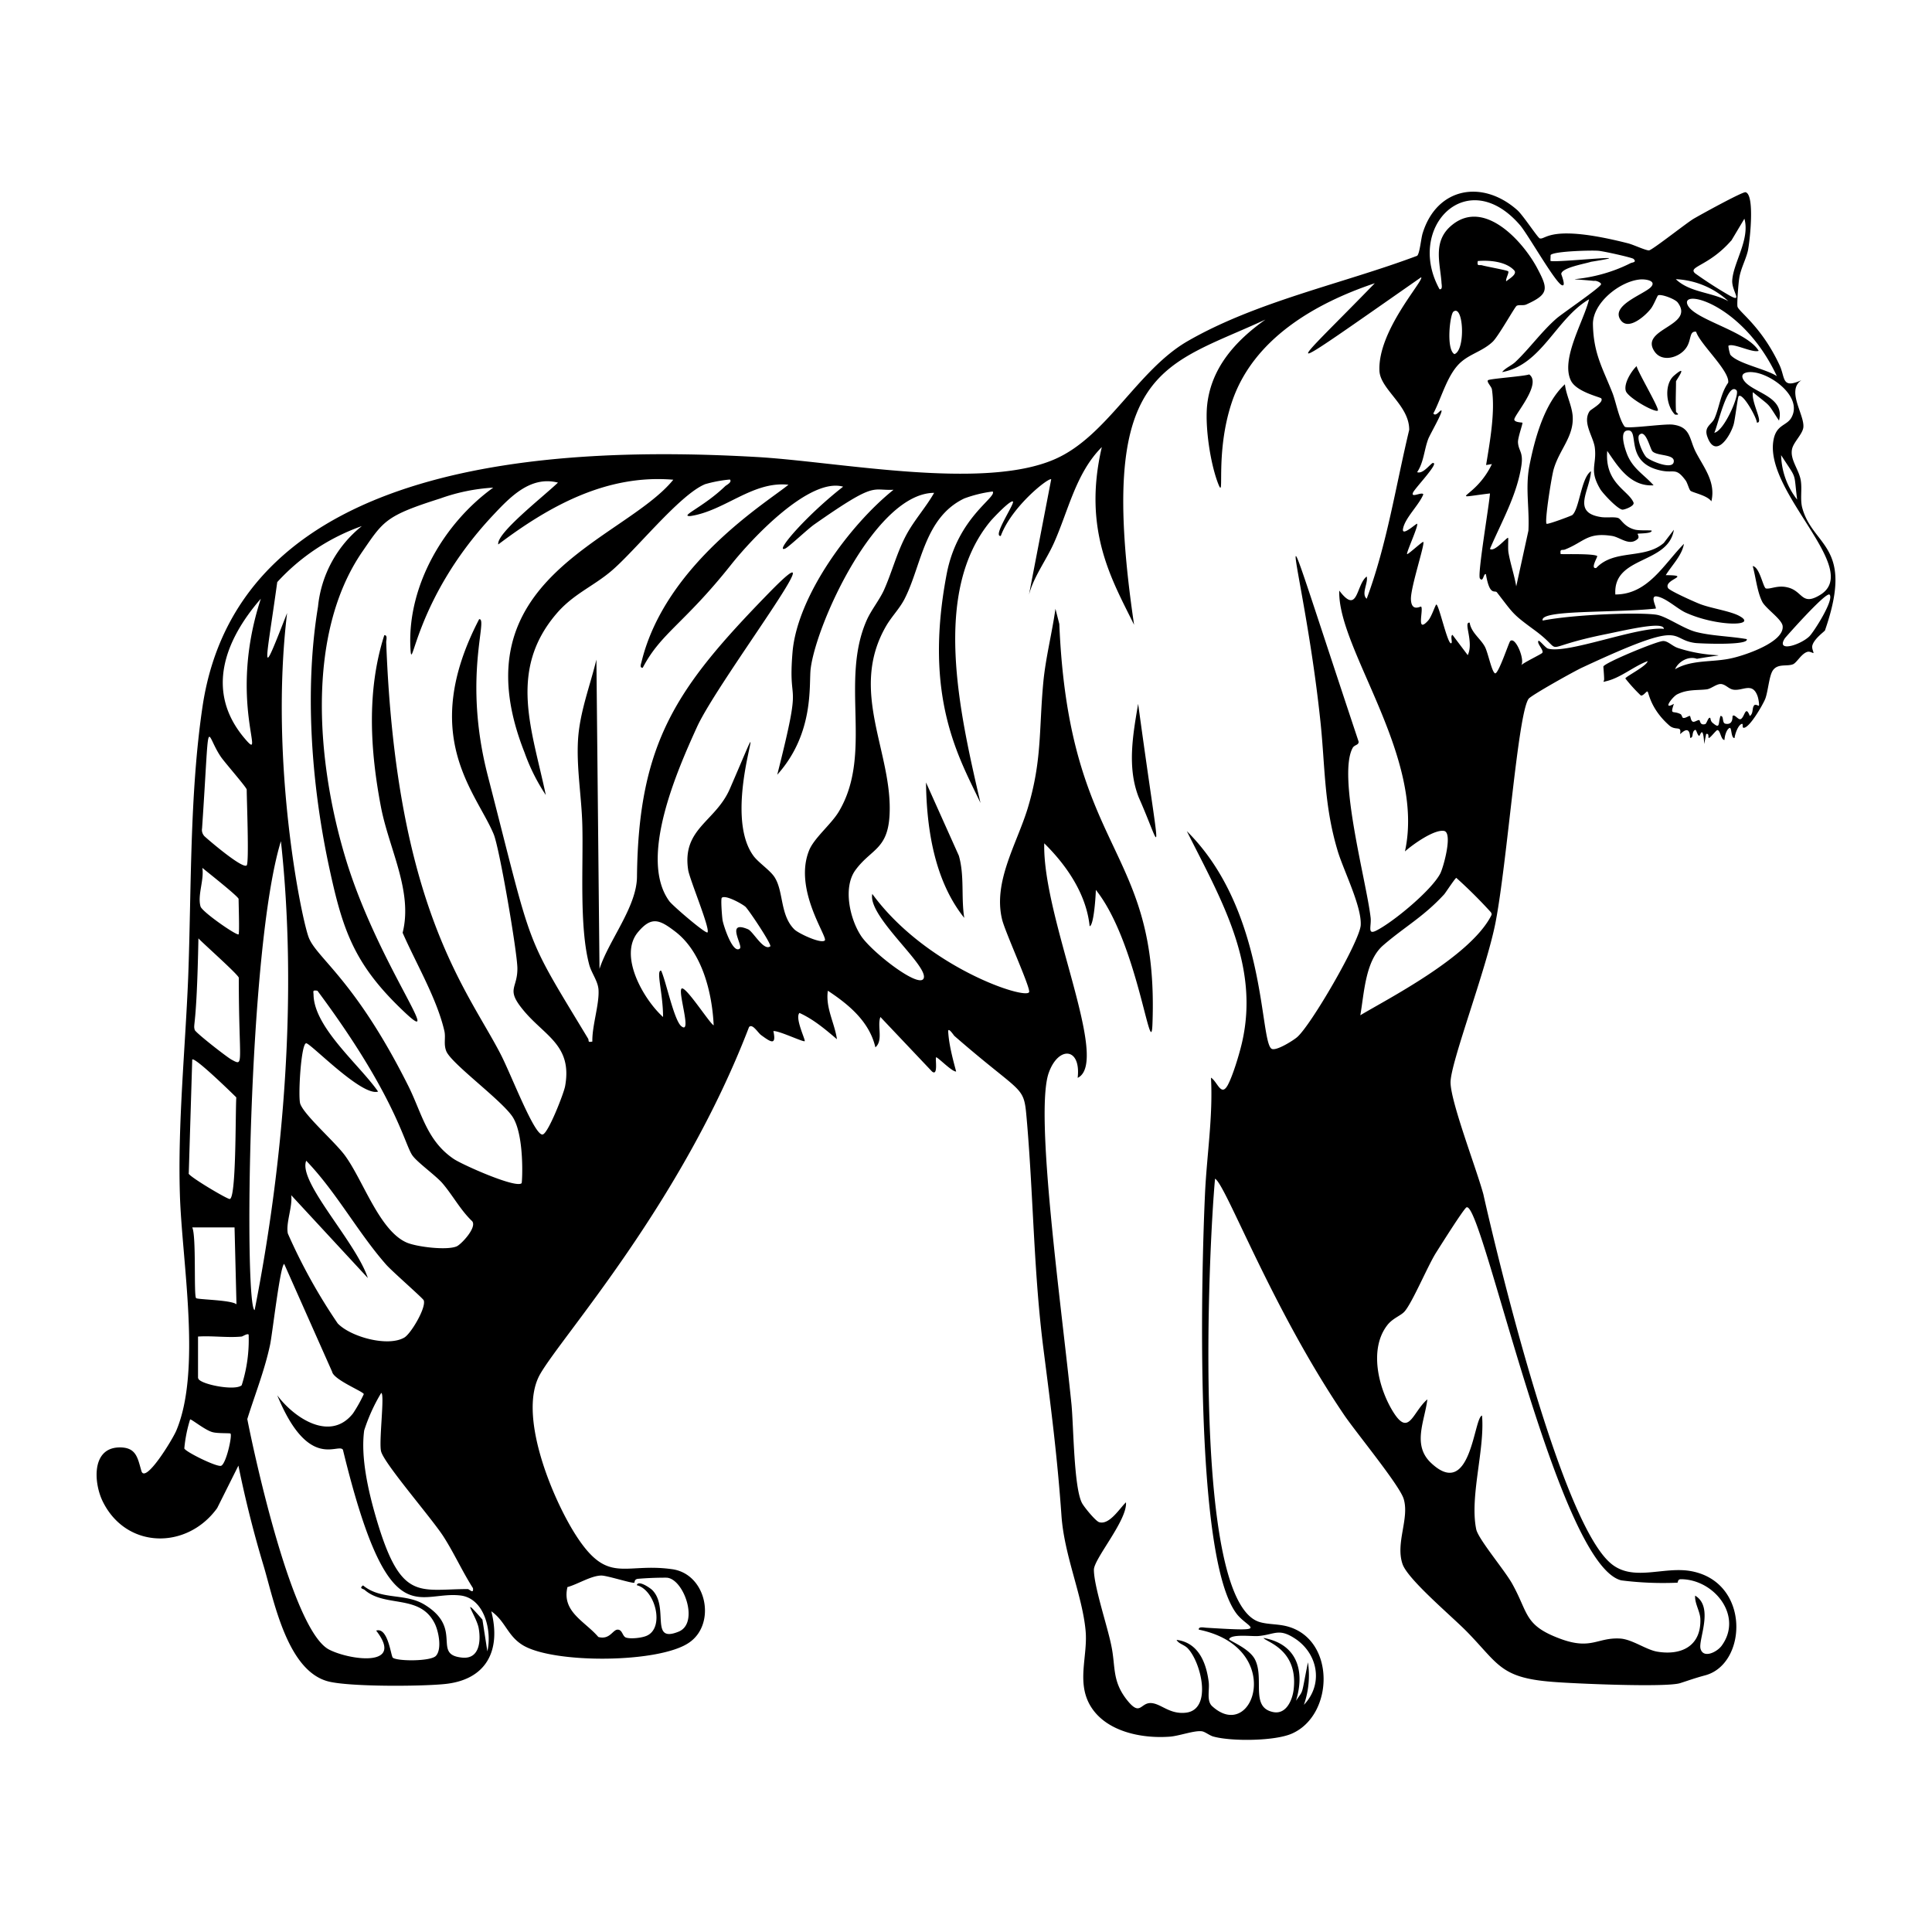 <svg xmlns="http://www.w3.org/2000/svg" viewBox="0 0 1000 1000"><path d="M866.5 194.4c-5.2 4.4-4.3 15.5.5 20.2 3.2.3.5-1 .5-1.5-.3-5.2 0-10.5 0-15.7 0-.5 6.8-9.7-1-3M479.3 405c.3 24 4.4 50.9 19.8 70.1-1.7-10.7.2-21.7-2.8-32.2zm362.2-202.7c1 3.5 15.2 11.5 16.6 10.2.9-1-10.4-20-11-23-2.8 2.7-6.7 9-5.6 12.8m91.3 60.4c-1.1-4.4 0-9.2-.7-13.9-.9-5.8-5.8-11-4.5-16.5.8-3.5 5.3-7.5 5.8-11 .8-6.5-9-19.1-1-24.5-10.5 4.7-8.2-1.4-11.4-8-9.4-20.1-21.3-27.6-21.7-30.2-.3-1.7.5-12 .9-14.4.7-5 3.4-9.7 4.5-14.4 1-4.7 3.7-29.1-1.2-30.3-1.5-.4-23.8 11.9-27 13.8-3.8 2.3-21.5 16.3-23 16.3-1.9 0-8.1-3-11-3.7-40.2-10.2-42.3-1.7-45.5-2.5-1-.2-8.6-11.9-11.6-14.6-18-16-41.6-11.9-49 11.8-.9 2.7-1.5 10.6-2.9 11.8-38.6 14.5-83.2 23.6-119 44.3-25.8 15-41.6 49.3-68.6 61-37.5 16.4-112.7 1.1-155-1.2-101.5-5.7-267 .3-286.1 129.4-6.7 45.3-5.7 94.4-7.4 140.1-1.5 36.8-5.4 75.3-4.3 112 1 34.6 11.4 91.3-1.9 122.6-2.2 5-16 27.5-18 20.8-2-6.8-2.6-12.6-12-12.2-14 .7-12.6 18.7-8 28 12.2 24.7 43.6 25 59.2 3.4l11-22q5.4 26.6 13.2 52.4c5.5 18.8 12.4 54.3 33.7 59.4 11.5 2.7 46.8 2.5 59.4 1.3 22-2 29.8-17.3 24.6-37.7 7.4 5.2 8.3 12.7 16.4 17.6 16 9.6 70.6 9.3 86-1.4 14.2-9.7 9.1-35.6-8.9-38-25-3.5-33.2 8.4-50-18-12-18.9-30.1-62.3-18.2-83 11.5-20 73-88.2 108.1-179.6 1.8-2 4.6 3 6.3 4.2 4.7 3.4 8 5.8 6.3-2.1 2.6-.4 15.5 5.8 16.2 5.2.6-.4-5.2-12-2.7-14.6 7.3 3.3 13.4 8.5 19.4 13.6-1.2-8.4-6-16.3-4.7-25.1 10.9 7.2 21.5 16 24.6 29.3 4.2-3.6.8-11.1 2.6-15.7l26.7 28.2c3.3 2.7 1.6-6.7 2.1-7.3s8.3 7.6 10.4 7.3c-1.7-6.3-3.7-13.8-4.1-20.4-.3-3.2 3 1.9 3.2 2 37.3 32.5 35.8 24.4 37.6 45.1 3.3 39.1 3.5 78 8.5 117 3.9 30.5 7.1 55 9.3 86 1.4 20.8 10.8 41.3 12.5 59.7 1.2 12.7-4.5 25.8 1.9 37.9 7.6 14.2 26.7 18.1 41.6 17 4.7-.3 12.7-3.3 16.6-2.8 1.8.2 4.1 2.3 6.3 2.8 9.4 2.5 31.6 2.3 40.4-1.6 21.8-9.6 22.6-48.5-2.1-55.4-4.9-1.4-10-1-14.5-2.3-35.2-10.1-26.6-192.4-23.2-229.5 5.5 2.8 29 66.4 66.7 122.1 6 8.9 28.6 36.3 30.9 43.5 3.2 10.2-4.4 23-.5 34 3 8.2 26.2 27.5 33.7 35.3 16 16.5 17.1 23.4 43.6 25.5 10.5.9 58.8 3 66.3.7 5-1.6 7.3-2.5 12.8-4 22-5.6 23.8-48.4-7.2-54-14.4-2.6-30.3 5.9-41.8-4.3-28.8-25.3-65.6-190.5-65.6-190.7-3.5-13-16.8-47.4-17-57.8-.2-10 18.5-58.4 23.3-83 6.1-31.7 11.5-107.9 17.1-115.7 1.3-1.8 24-14.5 27.8-16.2 55-25.7 44-14.6 58.4-12.7 2.4.3 28.2 1.4 26.7-2-8.5-1.5-18-1.6-26.2-3.7-6.8-1.8-15.2-8-20.4-8.9-8.7-1.4-42.8-.2-59 3-1.9-5.7 36-3.8 58.5-6.2.6-.5-3.2-6.8.5-6.3 4.7.7 10.4 6.2 14.8 8.3 15.8 7.3 37.6 7.3 28.3 2-4.6-2.7-15-4.1-20.8-6.4-2.6-1-15.6-6.8-16.4-8.2-2.6-4.5 12.9-6.6-1.2-6.7 3.2-5.2 8.4-10.2 9.4-16.2-10.4 10.5-18.6 26.2-35.5 26.2-1.3-20.2 27.4-15.4 30.3-33.5l-5.2 6.8c-9.9 8.7-25.6 3-35 13-3.3.6.9-5.9.5-6.2-1.9-1.3-15.7-.9-18.9-1-.5-3 .8-1.8 2.3-2.4 10-4 11.5-9 24.3-7 4.3.7 9 5.5 13.3 1.5 1-1-.2-2.5-.1-2.6.5-.3 7.4 0 7.3-1.6 0-.4-6.3.1-8.8-.6-5.6-1.5-7-5.5-8.6-6-2.1-.7-6.1 0-9-.5-15.2-2.4-5.5-13.8-5-23.7-5.1 3.3-6 19.6-9.7 22.7-.5.4-12.8 5-13.3 4.5-1.1-1.3 2.6-24.6 3.7-28.3 3-10.3 10.6-16.9 9.8-27.6-.5-5.6-3.4-10.8-4-16.3-10.8 9.9-15.8 28.8-18.5 42.8-2 11.2.2 21.6-.4 33l-6.3 28.8c-1-5.9-3-11.6-4-17.4-.4-2.2 0-7.4-.2-7.7-.5-.6-7.1 7.6-9.4 5.7 6-14.1 14-27.8 16.3-43.3 1-7-1.6-7.4-1.8-12 0-2.6 2.6-9.7 2.3-10-.2-.2-4-.1-4.2-1.6-.2-2.3 14.5-18.5 7.7-23.4-2.7 1-20.4 2.2-21.3 3s1.8 3.3 2 4.7c1.8 11.6-1.1 27.6-3 39.2l3-.5c-8.7 18.4-24.7 18.1-1 15.2-.3 5.4-6.6 42.2-5.2 44 1.8 2.3 1.8-2.8 3.1-2.2 2 11.7 4.6 8 5.7 9.4 8.7 11.2 7.8 11 19.4 19.5 17.7 13-.4 9.6 37.7 2 12-2.5 29.3-6.5 29.3-2.6-13-1.5-50 13.2-60 10.2-1.3-.4-4.4-4.5-4.9-4-1 1.3 2.9 4.8 2 6.2-.3.6-9.6 5-10.9 6.4 2-2.8-3-15-5.7-12.5-.7.6-6.2 17.5-7.9 16.7s-3.6-10.7-5.2-13.7c-2.2-4.2-7.1-7.3-7.9-12.5-3.5-.6 2.3 10-1 16.8l-7.9-10.5c-1.2.5 0 3.6-.5 4.2-1.7 2.3-6.3-19.2-7.8-19.9-.5-.2-2.4 6.2-4.3 8.3-6.4 7.1-2.3-5.5-3.6-7.2-.2-.4-5 3-5.3-3.7-.3-6 7.3-28.6 6.4-29.8-.4-.4-8 6.7-8.4 6.3-.5-.7 6-14.7 5.2-15.7-.3-.4-8.1 7-7.3 2.6 1-5.6 8.3-12.3 10.5-17.8-.6-1.6-6.7 2.2-5.3-1 1.2-2.5 14.4-16.2 10-15.2-2 1.5-5.1 5.7-7.9 4.7 3.5-5.2 3.6-11.6 5.8-17.3 1-2.5 7.5-13.7 6.8-14.6-.5-.7-2.9 3.5-4.2 1.5 4.4-8.3 7.4-21 14.8-27 4.8-4 11.1-5.5 16-10.2 3.1-3.1 11.4-18 12.3-18.5 1.2-.7 3.5 0 5-.7 12-5.4 11.3-8.2 5.5-19.1-7.4-13.7-27-35.4-43.6-22.3-10.5 8.2-6.6 19.4-5.8 29.8 0 1.2.8 4-1 3.7-17.7-32 14.4-65 41.8-33 4.3 5.2 18 29.4 21.5 30.9 2.4 1-.3-5.5-.3-5.8.2-3.3 12.5-5.3 15.4-6.3 29.4-4.7-19.7.8-21-.5l.1-3c1.6-2 21.1-2.5 24.6-2.2 2.3.1 17.6 3.5 18.3 4.2 1.9 1.8-.7 1.8-1.5 2.2-22 11.2-41.3 7-18.9 9.2 1.1-.3 3.7.9 3.6 1.7 0 1.5-20 15.1-23 17.7-7.8 6.8-14.1 15.7-21.4 22.6-2.2 2-5.1 3-6.8 5.2 20.5-3.7 27.8-27.6 45-37.7-2.7 11.3-15 31.2-9.3 42.3 3 5.7 15 8.3 15.6 9 1.5 2.1-5.4 5.7-6 6.6-4 5.9 2.1 13.4 2.7 19.1 1 9-3.1 11.3 2.8 21.3 1.5 2.4 9 10.4 11.5 10.6 1.2 0 6.4-1.9 5.7-3.7-2.6-6.3-15-10-13.6-26.7 5 7.1 11.5 18.6 24 17.8-4.8-5.4-10.3-8.3-13.4-15.3-1-2.3-4.5-12-.6-13 7.6-1.7-2.1 16.6 18 20.7 6.8 1.4 7.5-1.8 12.6 5.1 1 1.4 1.8 4.9 2.6 5.4 1.5 1 8.7 2.4 10.7 5.4 2.4-10-3.9-17.5-8-25.4-3.5-6.7-2.5-13.1-11.9-14.3-4.3-.6-24.2 2.4-25 1-3-4-4.5-13-6.4-17.7-5.1-12.8-9.7-20.2-10-35.2-.2-11 13.6-22 23.9-23.2 2.7-.4 9.5.4 6 4-4 3.9-21.4 9.6-15.3 17.3 4.1 5 12.5-2.6 15.2-6 1.5-1.7 3.5-6.9 3.9-7.1 1.4-.9 8.8 1.8 10.2 3.7 9.2 12.3-20.4 13.5-11.9 25.5 4 5.6 12.6 2.9 16-1.7 3.2-4.1 1.6-9.2 5.4-8.7 2 6.4 17.6 20.4 16.6 26.4-3.9 5.5-4.5 12.5-7 18.3-1.4 3.4-5.7 4.3-3.8 9.6 4.1 11.7 11.7.2 13.6-6.2.7-2.2 2.1-14.1 2.6-14.7 2.1-2.2 9.7 11.7 9.4 13.6 3.9.6-3-10.4-2-15.7 10 8.2 7 4.8 13.5 14.7 3.4-12.8-14.2-14.4-18.3-21-2.4-3.8 2.2-4.4 5.1-4 9.5 1 25.6 12.9 19.6 23.5-2.6 4.5-8.2 3.4-9.4 12.6-3.5 27 45.7 65.7 24.5 79-10 6.2-9-2-17.2-3.8-5-1.2-8.6 1-11 .6-1.5-.2-3.2-11.1-6.9-11.6 1.6 5.7 2.3 13.4 5 18.6 2.1 3.7 10.2 9 10.5 12.5.8 8.3-19.4 15-26 16.5-10 2.4-20.8.6-29.7 5.8 1.7-4 7-7 11.3-5.4 21.3-3.7 8.8.5-9.8-5.6-3-1-5.2-3.7-7.7-3.6-3.1 0-30.4 11.3-30.9 13.2 0 .3.4 4.8.4 6.6 0 1.2-1.2 1.6 1 1 7.5-1.7 14.4-7.8 21.5-10.4-.3 2.5-11.8 8.2-11.5 9a85 85 0 0 0 8 8.8c1.5.2 3-2.6 3.5-2 .6.5 1.4 8.7 11 17.3 3.5 3.3 6.7-.1 5.8 4.6.2.3 5-5.7 5.2 2 2 .1.6-3.2 2.6-4.1.7-.3 1 2.6 2.1 3.1.4.2 2-6.5 2.6 4.2l1-5.2c2-.5.6 2.5 1.6 2s3.6-4 4.2-4c1.6 0 1.8 5.1 3.7 5.1 0-1.8 1-5.5 2.6-6.2 1.2-.6.7 5.4 2.6 5.2.2-2 1.8-6.7 3.7-7.3 1-.4 0 2 1 2 3 .2 10-12 11.2-15 1.5-4 2-12.1 4-14.8 2.6-3.6 7.2-1.8 10.4-3.1 2-.9 4.3-5.5 7.4-6.4 1.3-.4 3 .8 3.1.6.3-.4-1-2.3-.5-4 1-3.5 6.3-7.2 6.5-7.7 15.4-44.3-6.3-43-11.8-63.6M293.6 821.5c5.3-1.4 12.4-6 17.7-6 3 0 16 4.2 17 3.7.3 0-.2-1.7 1.8-2a167 167 0 0 1 14.7-.6c8.9 0 17.5 23.7 6.3 28-15 6-4.6-12.7-13.5-21.6-1-1-7.3-5.4-8-2.5 9.7 2.4 14.7 22.5 4.8 26.3-2.5 1-8 1.6-10.4.8-1.9-.7-1.8-4.1-4.3-4.1-2.6 0-4 5.4-10 3.8-7-8.2-19-13-16-25.8M135 309.9c-17.4 53.2 3.3 86-8.2 72.5-20.8-24.3-10.5-51 8.2-72.5m15.7 308.7 39.7 42.9c-6.4-19.1-36.3-49.8-31.9-60.7 15.6 16.2 26.7 37.1 41.4 53.8 3 3.4 18.8 17.2 19.4 18.4 1.5 3.6-6.5 17.2-10 19.3-8.5 5-27.8-.3-34.5-7.3a290 290 0 0 1-25.8-46.5c-1.2-5.3 2.6-14.2 1.7-20m11.6-103.2c0-2.3-.8-2.9 2-2.5 40.8 54.8 45 79.5 49.2 85.3 2.6 3.6 11.2 9.7 15.2 14 5.5 6.3 9.5 14.1 15.7 20 2.6 3.2-5.7 12-8 13-5 2.2-20.8.3-26-2-14-6.2-22.4-32-31.7-44.8-5-7-21.2-21-23.3-27-1.2-3.5.4-31.4 3.1-31.3 2.3 0 28.8 27.7 37.2 25-9.4-13.6-32.7-32.7-33.4-49.7m35 236.1c2 6.7 26.2 34.5 32.3 44 5.5 8.6 9.7 18 15.2 26.6.5 3.3-2 .5-2.6.5-25.6 0-34.8 6.8-47.6-37.1-3.9-13.4-8-31-6.1-45a92 92 0 0 1 8.8-19.4c2 0-1.4 26 0 30.4m-65.5-73.3c-5.4-1.1-3.7-186.7 13.6-242.7 8.6 78.6 1.7 165.1-13.6 242.7m-27.2-249.5c4.2-62.5 1.3-49.2 9.7-36.9 1.7 2.6 13.4 15.9 13.4 17 0 5.2 1.3 37.8 0 39.2-2.1 2.2-21.4-14.5-22-15.2q-1.5-1.8-1.1-4m0 20.4c2.4 2 18.9 15 18.9 16.2 0 2.6.5 17.5 0 18.3-.7 1-18.9-11.6-19.7-14.4-1.7-5.8 2-13.9.9-20.1m-2 36.6c2.4 2.6 20.9 19 20.9 20.4 0 45 3 46-3.7 42.4-2.3-1.2-18.7-14-19.1-15.4-1-3.5 1 0 1.9-47.4m-5 121.7 1.8-59c1.5-1.3 21.2 18 22.8 19.6-.5 9.3 0 52.4-3.4 52.6-1.3.1-20.7-11.4-21.3-13.2m24.8 67.7c-2.8-2.3-20.1-2.4-20.9-3.2-1.3-1.2.2-32.1-2-36.6h21.9zm-8 83.6c-2.3.7-18.5-7.3-19-9a72 72 0 0 1 3-15c.5-.4 7.9 5.7 11.7 6.6 2.6.7 8.9.4 9.2.7 1 1.1-2.3 15.9-4.9 16.7m-11.9-45.4v-21.5c7.3-.5 15.4.7 22.5 0 .6 0 3-1.8 3.7-1a77 77 0 0 1-3.6 26.2c-3.5 3.2-22.5-.7-22.5-3.7M252.3 855l-2.6-16.7c-12-13.8-3.4-2.3-2 4.1 1.3 6.7.6 16.3-8.2 15.6-16.4-1.4.7-14.9-19.7-27.4-10.1-6.2-22.4-2.2-31.9-10-2.2 1.6 0 1.7.8 2.3 10.6 9.3 28.5 2.1 36.2 17.2 2.1 4 4 13.5.7 17-2.8 2.9-20.1 2.8-22.3.9-1-1-2.5-16-8.6-14 15 19.3-13.8 15.3-24.4 9.8-19-9.9-38.6-100.3-42.3-119.3 4-12.8 9-25.3 11.8-38.5 1.2-5.7 5.2-41 7.3-41.8l24.8 55.8c.8 4.2 16.3 10.3 16.4 11.6a74 74 0 0 1-5.6 10c-11.8 14.9-30.5 2.3-39.2-9.4 16.2 39.5 31.6 24.4 34 28.2 23.5 96.7 38.4 72.9 60.7 75.4 12.6 1.4 16.6 18.5 14 29.2m100.5-343.2c-1.7 2.4 5.5 23.8 0 19.4-3.8-2.9-8-23.5-10.5-28.8-2.8-.3 1 11.7 1 24-10-9-23.2-31.7-13-43.9 7-8.4 11.2-6.5 19.2-.4 14.1 10.7 19.2 31.8 20 48.6-2-.8-15-21.3-16.7-18.9m46-22c-3.4 2.7-8.9-7.7-11.5-8.8-11.8-5-2.6 8.4-4.2 9.9-3.6 3.3-8.5-11.7-9-14.6-.3-1.9-1-11-.4-11.6 1.8-1.7 10.3 3 12.2 4.6 1.6 1.4 13.9 19.8 12.9 20.6m20-49.5c-8 20.3 10 44.8 8.2 46.4-2 1.8-13.5-3.6-15.7-5.7-7.4-7.3-5.6-19.2-10-26.6-2-3.6-8-7.5-10.9-11.1-19.5-25.3 13.8-96-12.4-35.4-7.4 17.4-25 20.7-21.7 42.3.8 5 11.5 30.5 10 32.3-.8 1-18.3-14-19.8-16.2-16-22 4.1-67.6 14.4-90.2 11.2-24.4 76.8-110 36.8-68.9-46.9 48.2-67.2 76.5-67.9 146.6-.2 15.6-14.6 32.8-19.4 47.6l-1.6-160.1c-3.3 13.6-8.6 27.1-9.5 41.3-.9 14.5 1.8 29.5 2.2 44 .6 21.1-1.7 52.9 3.6 72.7 1.2 4.4 4.6 8.5 4.8 13.1.4 7.5-3.4 18.6-3.2 26.6-2.7.6-1.6-.5-2.2-1.5-33.7-55.8-28-43.3-52-136.4-13-50.8.5-81.4-4.4-80.7-31.4 60.4-1.6 89.4 7.5 111.2 3 7 12.2 61 12.3 69.4.1 10.7-6 10.6 2.7 21.3 11 13.7 25.9 18.3 22 39.8-.6 3.5-8.7 24.4-11.6 25-4.2 1-16.4-31.3-21.9-41.8-17-32.9-54-75.5-59.1-213 0-1.2.8-3.8-1-3.6-9.2 28.8-7.3 59.7-1.7 89 4.2 21.7 16.6 43.6 11.2 65 7 16 17.7 34 21.6 50.8.8 3.5-.5 6.8 1 10.5 2.6 6.4 28.2 25 34.2 33.8 6.4 9.5 5.1 34.1 4.8 34.5-2.8 2.9-30.6-9.5-35.1-12.5-14.1-9.5-16.6-24-23.7-38.1-27.3-54.4-46.9-65.6-51.3-76.3-3.7-9-20.6-90.8-11.3-168.2-14.4 36.8-11.2 28.2-5.1-16a108 108 0 0 1 43.8-29 61 61 0 0 0-22.7 41.7c-7 42.3-3.5 90.4 5.2 132.2 7 33 12.3 51.1 36.9 75.1 27 26.4-11.3-21.7-28-77.6-14.4-47.9-20.8-115 8.8-158.1 11-16 12-18.6 40.4-27.6a98 98 0 0 1 27.4-5.6c-25.3 18.2-44.2 50.3-42.9 82.2.8 17.5 1.2-23.4 42.4-67.5 9-9.6 19.6-21 34-17.3-8 7.6-32 26.3-30.9 32 26.5-20 56.2-36.4 90.6-33.5-25.6 31.6-112.7 51-77 141.2a100 100 0 0 0 11 22c-7-33.5-19.6-64.2 5.3-93.6 8.6-10.2 18.7-14.1 28.2-22 12.5-10.4 35.7-39.9 49-45.3a68 68 0 0 1 12.8-2.4c1.3 1.4-1.9 2.9-2.4 3.4-11.3 10.9-24.1 15.8-18 15.5 17.8-2.7 32.2-18.2 50.7-16.2-10.7 8.8-63.6 41-76 91.5-.2 1-1.3 3.4.6 3.2 9.4-18 21.4-22.7 45.7-53.3 11.2-14.1 40.7-45.3 58-40.4-19.8 15.5-36 34.7-29.9 32 2-1 11.5-10 14.9-12.4 32.4-22.7 29.4-17.4 41.1-18-22.5 18-49.9 55-52.3 84.2-2.5 30.3 5.7 9.6-7.9 63.3 19.4-21.6 16.3-46.8 17.3-54.9 3-23.7 33.8-90.9 63.9-91-4.2 7.4-10.1 13.9-14.2 21.4-5.1 9.4-7.5 19.4-11.8 29-2.3 5-6.5 10.2-8.8 15.3-14.2 31.8 3.4 69.4-14.6 99.4-4 6.6-13 13.8-15.4 20.2m232.7 406.4c8.8-.8 10.6-4.5 19.9 2 11.2 8.2 13.4 23.4 3.6 33.6a46 46 0 0 0 2.1-22c-3.7 18.2-2 13.6-6.2 19.9 4.8-15.5.5-29.4-16.8-32.5 1 2 18 5.7 15.6 26.6-.6 5.3-3.7 13-10.4 11.8-12.3-2.3-4.6-17.2-9.6-27.2-3-6-13.7-9.8-13.4-10.6 1.2-2.8 12-1.3 15.2-1.6m107.8-221.9c8.3-2 47.2 185.1 80 193.1a172 172 0 0 0 29 1.2c.4 0 0-1.8 1.8-1.8 17.3 0 32.5 19.2 21 34.6-2.6 3.3-9.4 6.5-10.8 1.4-1.3-4.6 7.1-21.6-2.8-27.5-.3 4 2.5 8 2.7 12 .5 14-9.7 19.1-22.3 17-5.9-1-13.1-6.5-19.4-6.8-11.6-.6-14.8 6-30.6.2-19-7-16.5-13.1-25-28.4-3.7-6.8-17.6-23.2-18.7-28.3-3.5-16.9 4.5-41.3 3-58.9-4.3.8-5.6 44-26.3 24.6-10-9.3-3.4-21.6-2-33-7.8 6.7-9.5 20-18 6-7.5-12.4-12.3-32.5-2.5-44.7 2.9-3.5 7-4.7 8.8-6.9 4-4.7 11.7-23 16-30 1.9-3 14.7-23.4 16-23.8m-5.3-170.5a250 250 0 0 1 17.9 17.8c.5 1 .5 1 0 2-11.2 21.4-54.2 43.2-67.6 51.3 2-11.5 2.6-28 11.6-36 11-9.6 21.1-14.9 31.9-26.7 1-1.3 5.8-8.6 6.2-8.4M714 192c.5 9.6 15.5 17.8 15.4 30.5-7 29.2-11.5 59.2-22 87.4-3-2.5.9-8.2 0-11.5-5.6 4.3-4.4 20.2-14.2 7.3-1 30.2 44.7 86 34 135 3.9-3.5 15.2-11.6 20.3-10.6 4.5 1-.3 18.6-2 22-4.5 8.7-24.4 25.2-33.2 29.6-4.8 2.4-2.3-2.6-2.9-7-2.2-18.7-17.3-73.4-9.2-87.7 1-1.6 3.2-1.3 3-3.2-51.2-153.8-29-95.8-20-12.7 2.8 24.8 1.8 44.8 9.2 69.4 3 10 12.5 28.7 11.9 38.4-.6 8.5-26 52.2-33 58-2 1.7-11 7.4-13.2 5.9-6.2-4.4-2.4-71.6-43.8-112.6 17.4 34.8 38 69.1 28.5 109.7-1.3 5.6-4.7 17-7.4 21.9-3.4 6-5.3-2-8.6-4 1.1 20.2-2.2 40.2-3.1 60.3-1.7 36.6-6.2 189.2 16.7 217.6 6 7.3 17.6 8.9-16.2 6.8-1.1-.1-4-.7-3.7 1 45 9.2 28.4 59.1 7 39.7-3.2-2.8-1.3-8.6-1.9-12.8-1.3-10-5.4-20.2-16.6-21.6 1 2 3.8 2.4 5.7 4.3 7 7.2 13 31.9-1 33.4-8.5.9-12.8-4.8-18-5-5.6-.2-5.4 7.4-12.7-2-7.5-9.8-5.5-17-7.8-27.8-2-10-9-30.6-9-39.2 0-5.7 17.4-25.7 16.6-34.9-3.2 3-8.5 11.8-13.8 10.3-1.8-.4-8-8-9-10-4.2-8.2-4.3-39.5-5.4-51-5.2-51.2-19.3-151.3-11.7-171.8 5-13.8 16.7-13 14.9 2.8 17.2-8.3-18.3-82.8-17.3-121.4 11.6 11.4 21.8 26.3 23.5 42.9 2.2-.3 3.2-16.4 3.2-18.8 21.6 27 28.5 89.9 29.3 69.6 3.6-92.9-43.2-87.5-48.2-207.2l-2-7.9c-1.8 12.8-5.1 25.4-6.3 38.2-2.3 24.7-.6 40.4-8.1 65.2-5.7 18.5-18 38-13.2 57.5 1.6 6.5 14.4 34.5 14 37.4-.8 4.5-53.1-12.3-81.2-50.7-2.5 11.3 28 36.2 26.7 43.3-1.3 6.8-27.2-13.3-32.6-21.7-5.7-8.7-9.3-24.7-3-33.7 8-11.1 16.7-10.7 17.8-28.2 2-32.8-21.6-64.7-1.5-98.8 3-5 7.2-9.1 9.7-14.4 8.4-17 10-41.4 30.5-51.2a66 66 0 0 1 14.7-3.6c2.4 3-18.2 13.3-23.8 42.7-12.3 64.3 6.7 95.6 17.5 118.5-11-47.3-25.2-109.4 5.3-146 1.2-1.4 10.2-11 11.5-10 1 1-10.8 18.3-6.3 17.8 5.7-15.4 25-30.5 26.1-29.3l-11.5 59.7c2.5-9.4 8.7-17.5 12.8-26.5 7.6-16.9 11.4-36.4 24.9-49.9-10.1 43.3 5.4 69 16.7 92-19.7-133.6 14.8-133.3 68-158-15.7 11.1-28.7 25.5-30.3 45.6-.8 11 1.7 28.1 5.5 38.5 4.4 11.8-1.8-13.8 7.4-41.3 10.9-32.7 43-51.2 74-61.6-44.1 45.4-55.7 52.5 24-3.1 1.6 1.6-22.6 27.6-21.6 48.5m51-56.9c5.8-.5 14.4.2 18.7 4.8 1.9 2-2.7 4.5-4.1 5.7-.4-1.3 1.7-4.6 1-5.2-.5-.5-11-2.4-13.2-3-1.8-.6-3 .8-2.5-2.3m-12.6 26.2c5.2-4 6.4 20 .5 22-4.4-2.5-2.3-20.7-.5-22m96.2 63.8c3.3-3.3 5.6 7.3 6.8 8.5 2.5 2.6 11.9 1.3 11 5.6-.8 4.1-12-.6-14.1-2.5-2-2-5.3-9.9-3.7-11.6m47.6-100.5 6.8-11.4c3 10.7-5.8 22.8-6.3 32-.3 5.5 5.8 11.8-1.5 7.7a215 215 0 0 1-17.7-11.4c-4-3.6 7-3.6 18.7-17m-28.7 20a43 43 0 0 1 27.2 11.4c-8.7-4.8-19.9-4.4-27.2-11.4m19.9 79.5c1.5-2.4 6.7-26.7 11.5-22 1.9 2-6.4 21.2-11.5 22m8.3-40.4a20 20 0 0 1-1-4.6c2.4-1.7 12.4 3.8 15.7 2.6-6-10-32-15.8-36.5-23.2-5.7-9.6 28-2.1 45.9 36.3-5.5-3.7-20.1-6.4-24-11m26.2 51.9c8.5 13.2 6.4 8 8.3 23a39 39 0 0 1-8.3-23m-11.5 129.7c-.1.2-2-1.2-2.6 0-1 1.5-.2 4-2.1 5.3-2.3-6-2.6.6-4.7 1.6-1.3.6-3.2-2.8-4.2-1.6-.2.2.5 4.8-3.7 4-2-.4-.6-4.2-2.6-4-1.3 4 0 7-4.1 3.5-1.1-.9-1-2.4-1.2-2.5-1-.7-1.8 3-2.6 3.2-3 .8-2.4-2.1-3.2-2.1s-2.1 1-3 .9c-1.3-.3-1.3-2.7-1.7-3s-2.2 1.2-3.4 1c-.7 0-.7-1.6-1.5-2-4-2-5.4.8-3.4-5.3-6.2 3.6-.7-3.7 1.7-4.9 5.3-2.7 10.4-2 15.3-2.6 2.4-.3 5.4-3.2 7.8-2.7s3.7 2.6 6.2 2.9c4.8.6 9.7-4 12.3 3.3.4 1 1 4.4.7 5m26.2-36c-4.7 4.6-17.7 8.6-12.7 1 .1-.2 21.4-24.4 23.1-22.5 2.4 2.7-8 19-10.4 21.5m-347.2 83.4c12.6 28.4 11.7 39.7-.3-48.4-2.7 15.9-5.8 32.9.3 48.4"/></svg>